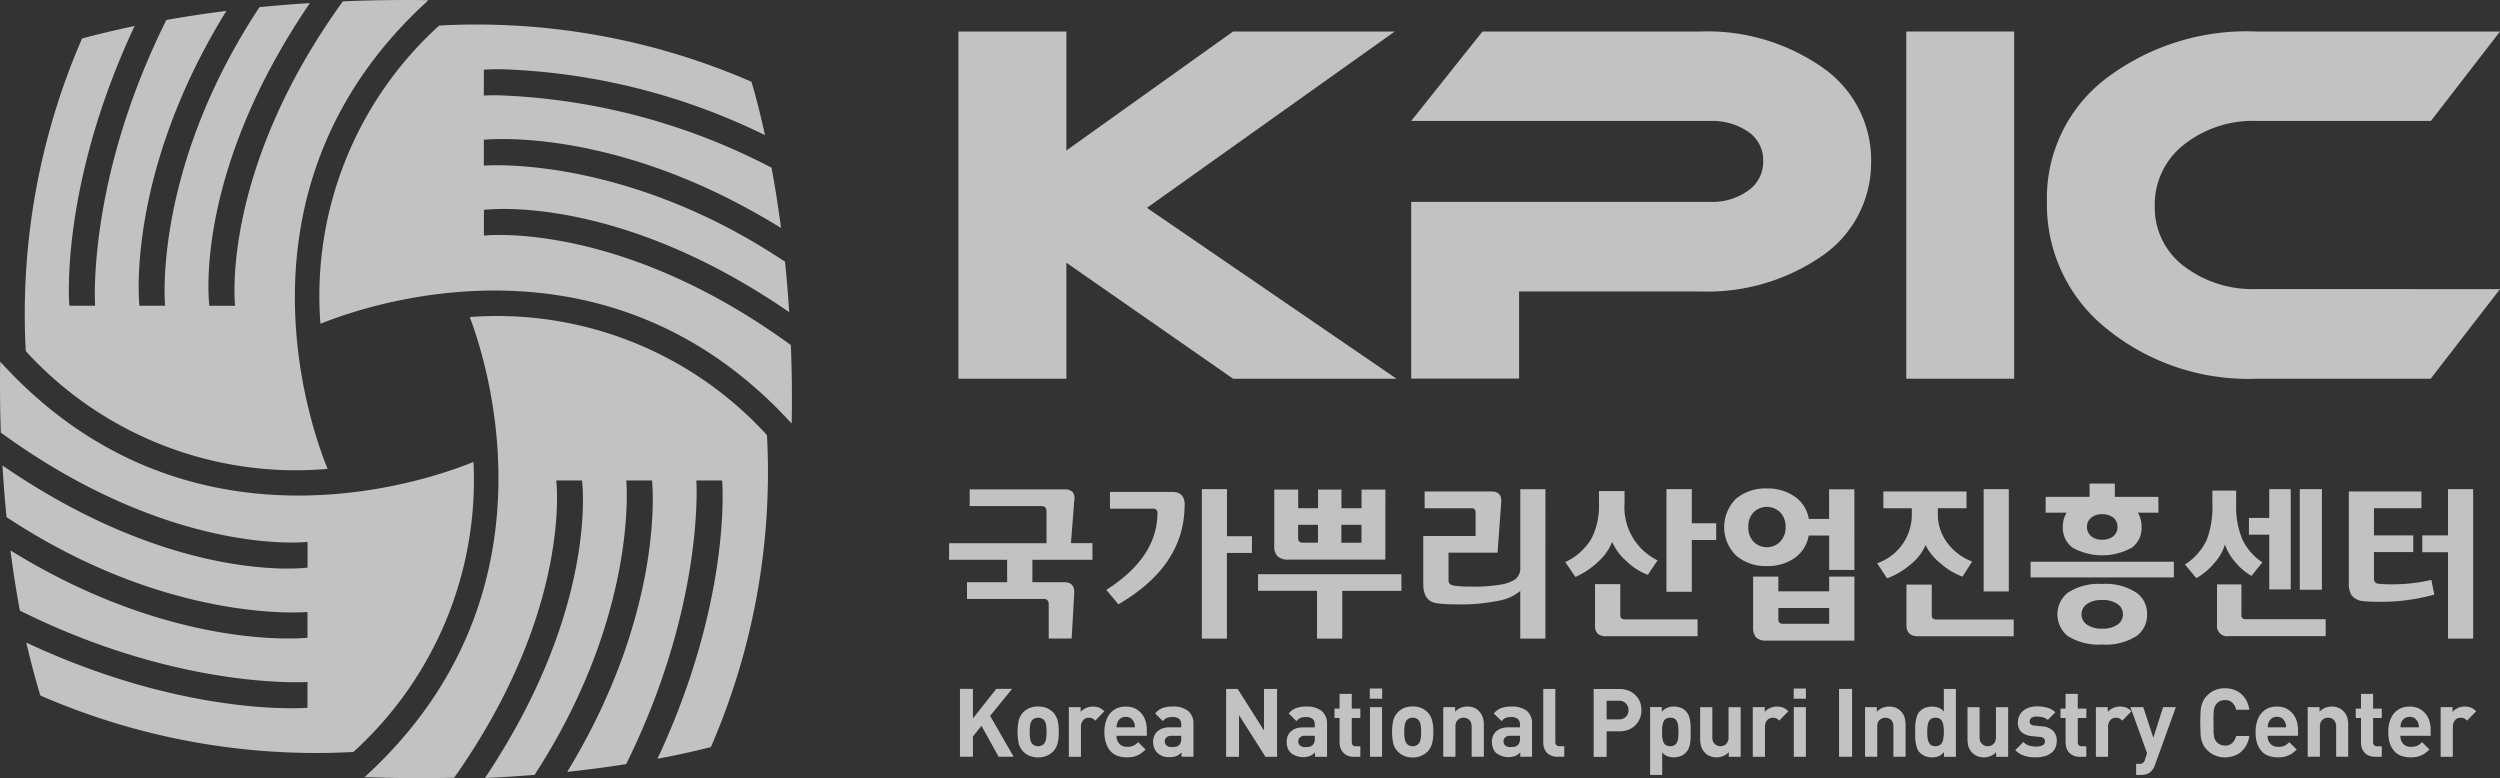 <svg xmlns="http://www.w3.org/2000/svg" width="122.99" height="38.279" viewBox="0 0 122.99 38.279">
  <rect x="0" y="0" width="122.99" height="38.279" fill="#333333" stroke="none"/>
  <g id="그룹_20273" data-name="그룹 20273" transform="translate(-80.352 -353.301)" opacity="0.7">
    <path id="패스_149386" data-name="패스 149386" d="M268.54,375.859H260.5l-8.2-5.706v5.706h-5.311V358.778H252.3v5.853l8.2-5.853h7.954l-12.193,8.675Z" transform="translate(-119.486 -3.927)" fill="#fff"/>
    <g id="그룹_20273-2" data-name="그룹 20273" transform="translate(149.778 354.851)">
      <path id="패스_149387" data-name="패스 149387" d="M348.329,365.175a5.548,5.548,0,0,1-2.484,4.692,9.917,9.917,0,0,1-5.913,1.7h-8.919v4.287h-5.309v-8.694h14.741a3.012,3.012,0,0,0,1.832-.551,1.725,1.725,0,0,0,.743-1.463,1.673,1.673,0,0,0-.743-1.441,3.116,3.116,0,0,0-1.832-.527H325.705l3.506-4.4h10.732a9.875,9.875,0,0,1,5.9,1.707,5.54,5.54,0,0,1,2.489,4.69" transform="translate(-325.705 -358.778)" fill="#fff"/>
    </g>
    <rect id="사각형_4981" data-name="사각형 4981" width="5.309" height="17.081" transform="translate(174.133 354.851)" fill="#fff"/>
    <g id="그룹_20274" data-name="그룹 20274" transform="translate(127.046 354.851)">
      <path id="패스_149388" data-name="패스 149388" d="M458.523,371.452l-3.41,4.407h-8.574a11.027,11.027,0,0,1-7.385-2.474,7.8,7.8,0,0,1-2.92-6.22,7.393,7.393,0,0,1,2.892-6.064,11.456,11.456,0,0,1,7.414-2.323h11.984l-3.4,4.4h-8.565a5.456,5.456,0,0,0-3.6,1.177,3.736,3.736,0,0,0-1.42,3.007,3.6,3.6,0,0,0,1.42,2.949,5.566,5.566,0,0,0,3.6,1.137Z" transform="translate(-382.227 -358.778)" fill="#fff"/>
      <path id="패스_149389" data-name="패스 149389" d="M252.423,441.863h-2.956v1.1h1.558c.365,0,.528.19.5.566l-.127,2.208h-1.127v-1.673c0-.184-.081-.278-.24-.278h-3.781v-.823h1.976v-1.1h-2.856v-.818h4.793V439.5c0-.19-.079-.28-.237-.28h-3.544v-.82h4.642a.552.552,0,0,1,.422.125.557.557,0,0,1,.079.441l-.16,2.076h1.057Z" transform="translate(-245.372 -415.872)" fill="#fff"/>
      <path id="패스_149390" data-name="패스 149390" d="M279.861,441.477h-1.23v4.215H277.4v-7.356h1.235v2.316h1.23Zm-3.311-2.352q0,2.982-3.256,4.879l-.595-.71q2.514-1.6,2.515-3.784A.191.191,0,0,0,275,439.3h-2.122v-.825h3.079c.4,0,.6.218.6.652" transform="translate(-264.967 -415.824)" fill="#fff"/>
      <path id="패스_149391" data-name="패스 149391" d="M304.178,440.154h-.988v.88h.988Zm-2.139.878v-.878h-.977v.666c0,.144.074.211.23.211Zm3.313.832H300.6a.774.774,0,0,1-.544-.156.669.669,0,0,1-.168-.508v-2.779h1.177v.916h.977v-.916h1.151v.916h.988v-.916h1.175Zm.792,1.539h-2.911v2.35h-1.242V443.4h-2.9v-.818h7.051Z" transform="translate(-283.893 -415.885)" fill="#fff"/>
      <path id="패스_149392" data-name="패스 149392" d="M333.815,445.692h-1.237v-2.345a2.262,2.262,0,0,1-1.031.473,9.1,9.1,0,0,1-2.134.185,6.808,6.808,0,0,1-.921-.05c-.456-.06-.686-.372-.686-.935v-2.376h2.575v-1.148c0-.144-.063-.218-.192-.218h-2.316v-.827h3.28c.35,0,.513.175.489.53l-.182,2.482h-2.412v1.379c0,.137.1.216.3.247a5.958,5.958,0,0,0,.815.043,7.737,7.737,0,0,0,1.467-.1,1.954,1.954,0,0,0,.671-.237.674.674,0,0,0,.278-.582v-3.872h1.237Z" transform="translate(-304.481 -415.824)" fill="#fff"/>
      <path id="패스_149393" data-name="패스 149393" d="M359.909,440.839h-1.2v2.549h-1.247v-5.052h1.247v1.679h1.2Zm-.916,4.735h-4.465a.666.666,0,0,1-.446-.12.547.547,0,0,1-.134-.422v-2.021h1.242v1.534c0,.132.077.2.225.2h3.577Zm-1.971-3.728-.475.707a3.014,3.014,0,0,1-1.05-.671,2.64,2.64,0,0,1-.705-.949,2.594,2.594,0,0,1-.676.964,3.943,3.943,0,0,1-1.132.76l-.5-.731a2.913,2.913,0,0,0,1.285-1.149,3.558,3.558,0,0,0,.374-1.746v-.6H355.4v.582a2.913,2.913,0,0,0,1.626,2.829" transform="translate(-322.173 -415.824)" fill="#fff"/>
      <path id="패스_149394" data-name="패스 149394" d="M385.287,444.872v-.779h-2.5v.568c0,.139.072.211.226.211Zm1.242.825h-4.335a.671.671,0,0,1-.5-.154.7.7,0,0,1-.149-.508v-2.484h1.242v.724h2.5v-.724h1.242Zm-3.386-5.585a1.008,1.008,0,0,0-.264-.722.932.932,0,0,0-1.314,0,.982.982,0,0,0-.254.722.971.971,0,0,0,.254.717.921.921,0,0,0,1.314,0,1,1,0,0,0,.264-.717m3.386,2.108h-1.242v-1.69H384.28a1.7,1.7,0,0,1-.686,1.1,2.3,2.3,0,0,1-1.372.4,2.214,2.214,0,0,1-1.52-.522,1.962,1.962,0,0,1,0-2.786,2.241,2.241,0,0,1,1.52-.508,2.292,2.292,0,0,1,1.372.4,1.653,1.653,0,0,1,.69,1.1h1v-1.458h1.242Z" transform="translate(-341.993 -415.733)" fill="#fff"/>
      <path id="패스_149395" data-name="패스 149395" d="M413.19,443.377h-1.237v-5.033h1.237Zm.24,2.206h-4.695c-.384,0-.58-.182-.58-.544v-2H409.4v1.518c0,.132.077.2.225.2h3.807Zm-2.047-3.673-.47.738a3.312,3.312,0,0,1-1.07-.643,2.65,2.65,0,0,1-.748-.909,2.39,2.39,0,0,1-.719.935,3.739,3.739,0,0,1-1.175.7l-.489-.741a2.526,2.526,0,0,0,1.707-2.407v-.3h-1.4v-.825h4.09v.825H409.7v.3a2.312,2.312,0,0,0,.4,1.314,2.767,2.767,0,0,0,1.285,1.009" transform="translate(-361.059 -415.83)" fill="#fff"/>
      <path id="패스_149396" data-name="패스 149396" d="M437.665,439.507a.592.592,0,0,0-.187-.439.845.845,0,0,0-.566-.182.8.8,0,0,0-.551.177.576.576,0,0,0-.2.443.586.586,0,0,0,.2.453.8.8,0,0,0,.551.18.845.845,0,0,0,.566-.185.6.6,0,0,0,.187-.448m.268,4.306a.6.6,0,0,0-.264-.506,1.245,1.245,0,0,0-.758-.2,1.229,1.229,0,0,0-.753.2.612.612,0,0,0,0,1.007,1.231,1.231,0,0,0,.753.2,1.247,1.247,0,0,0,.758-.2.6.6,0,0,0,.264-.5m1.185,0a1.257,1.257,0,0,1-.513,1.06,2.8,2.8,0,0,1-1.693.422,2.84,2.84,0,0,1-1.7-.422,1.369,1.369,0,0,1,0-2.122,2.787,2.787,0,0,1,1.7-.436,2.752,2.752,0,0,1,1.693.436,1.251,1.251,0,0,1,.513,1.062m.561-5.006h-1.012a1.343,1.343,0,0,1,.182.7,1.2,1.2,0,0,1-.465,1.014,3,3,0,0,1-2.944,0,1.217,1.217,0,0,1-.465-1.014,1.3,1.3,0,0,1,.187-.7H434.13v-.777h2.162v-.652h1.242v.652h2.143Zm.758,3.186h-7.049v-.772h7.049Z" transform="translate(-380.186 -415.137)" fill="#fff"/>
      <path id="패스_149397" data-name="패스 149397" d="M466.968,443.287h-1.089v-4.951h1.089Zm-1.535-.017h-1.055v-2.692h-1v-.823h1v-1.419h1.055Zm1.722,2.3h-4.767a.5.5,0,0,1-.58-.566v-1.981h1.2v1.508a.183.183,0,0,0,.206.206h3.937Zm-3.117-3.632-.532.666a2.685,2.685,0,0,1-.787-.664,2.524,2.524,0,0,1-.522-.882,2.364,2.364,0,0,1-.518.911,3.248,3.248,0,0,1-.887.748l-.561-.669a2.957,2.957,0,0,0,1.07-1.213,4.528,4.528,0,0,0,.278-1.762v-.662h1.17v.662a4.2,4.2,0,0,0,.3,1.726,2.773,2.773,0,0,0,.988,1.139" transform="translate(-399.433 -415.824)" fill="#fff"/>
      <path id="패스_149398" data-name="패스 149398" d="M494.838,445.692H493.6v-4.253h-1.266v-.827H493.6v-2.275h1.237Zm-1.914-2.167a9.669,9.669,0,0,1-2.82.352,6.219,6.219,0,0,1-.671-.031.8.8,0,0,1-.58-.29,1.12,1.12,0,0,1-.134-.614v-4.491h3.573v.825h-2.336v1.336h1.933v.82h-1.933v1.29c0,.163.072.252.211.269a5.168,5.168,0,0,0,.6.029,8.4,8.4,0,0,0,2.014-.218Z" transform="translate(-419.861 -415.824)" fill="#fff"/>
    </g>
    <path id="패스_149399" data-name="패스 149399" d="M249.154,476.415l-.842-1.52-.422.518v1h-.638v-3.338h.638v1.453l1.151-1.453h.775l-1.081,1.326,1.16,2.012Z" transform="translate(-119.674 -85.884)" fill="#fff"/>
    <g id="그룹_20275" data-name="그룹 20275" transform="translate(130.41 388.061)">
      <path id="패스_149400" data-name="패스 149400" d="M258.689,477.392a2.43,2.43,0,0,0-.024-.345.437.437,0,0,0-.113-.247.381.381,0,0,0-.283-.106.375.375,0,0,0-.276.106.452.452,0,0,0-.11.247,2.138,2.138,0,0,0-.024.345,2.187,2.187,0,0,0,.024.346.452.452,0,0,0,.11.249.377.377,0,0,0,.276.108.382.382,0,0,0,.283-.108.437.437,0,0,0,.113-.249,2.494,2.494,0,0,0,.024-.346m.6,0a2.252,2.252,0,0,1-.055.554.889.889,0,0,1-.213.4,1.036,1.036,0,0,1-.3.211,1.16,1.16,0,0,1-.9,0,.943.943,0,0,1-.29-.211.839.839,0,0,1-.213-.4,2.686,2.686,0,0,1,0-1.108.887.887,0,0,1,.213-.4,1.035,1.035,0,0,1,.29-.211,1.224,1.224,0,0,1,.9,0,1.148,1.148,0,0,1,.3.211.943.943,0,0,1,.213.4,2.25,2.25,0,0,1,.055.554" transform="translate(-257.26 -476.145)" fill="#fff"/>
      <path id="패스_149401" data-name="패스 149401" d="M267.483,476.838a.509.509,0,0,0-.139-.108.382.382,0,0,0-.177-.036.35.35,0,0,0-.139.026.337.337,0,0,0-.125.079.547.547,0,0,0-.089.144.484.484,0,0,0-.036.2v1.472h-.595v-2.443h.58v.235a.747.747,0,0,1,.252-.184.777.777,0,0,1,.355-.077.913.913,0,0,1,.3.05.761.761,0,0,1,.256.18Z" transform="translate(-263.658 -476.145)" fill="#fff"/>
      <path id="패스_149402" data-name="패스 149402" d="M273.861,477.027a.5.5,0,0,0-.038-.122.464.464,0,0,0-.151-.183.474.474,0,0,0-.5,0,.452.452,0,0,0-.146.183.361.361,0,0,0-.041.122.785.785,0,0,0-.014.139h.906c0-.05-.007-.1-.014-.139m-.892.556a.537.537,0,0,0,.134.389.487.487,0,0,0,.388.153.731.731,0,0,0,.31-.055.823.823,0,0,0,.232-.175l.362.362a1.253,1.253,0,0,1-.185.163.925.925,0,0,1-.2.12,1.327,1.327,0,0,1-.237.08,2.108,2.108,0,0,1-.29.024,1.447,1.447,0,0,1-.407-.057.882.882,0,0,1-.357-.2,1.04,1.04,0,0,1-.247-.386,1.69,1.69,0,0,1-.1-.609,1.641,1.641,0,0,1,.079-.532,1.076,1.076,0,0,1,.211-.391.921.921,0,0,1,.331-.242,1.05,1.05,0,0,1,.422-.081,1.1,1.1,0,0,1,.446.086,1.015,1.015,0,0,1,.331.247,1.058,1.058,0,0,1,.2.367,1.519,1.519,0,0,1,.067.468v.271Z" transform="translate(-268.099 -476.145)" fill="#fff"/>
      <path id="패스_149403" data-name="패스 149403" d="M282.225,477.583h-.47a.362.362,0,0,0-.25.072.249.249,0,0,0-.091.2.254.254,0,0,0,.091.206.364.364,0,0,0,.254.077,1.218,1.218,0,0,0,.211-.019.337.337,0,0,0,.168-.1.445.445,0,0,0,.086-.312Zm.014,1.031V478.4a.737.737,0,0,1-.247.175.84.84,0,0,1-.341.057.8.8,0,0,1-.609-.216.6.6,0,0,1-.149-.242.878.878,0,0,1-.053-.3.728.728,0,0,1,.053-.273.562.562,0,0,1,.151-.226.715.715,0,0,1,.252-.153,1.058,1.058,0,0,1,.362-.055h.566v-.122a.375.375,0,0,0-.1-.293.523.523,0,0,0-.343-.091.887.887,0,0,0-.153.012.651.651,0,0,0-.115.033.358.358,0,0,0-.1.063.494.494,0,0,0-.093.093l-.381-.379a.846.846,0,0,1,.37-.267,1.392,1.392,0,0,1,.494-.072,1.167,1.167,0,0,1,.76.216.8.8,0,0,1,.261.647v1.606Z" transform="translate(-274.169 -476.145)" fill="#fff"/>
    </g>
    <path id="패스_149404" data-name="패스 149404" d="M295.468,476.415l-1.3-2.048v2.048h-.635v-3.338h.568l1.295,2.043v-2.043h.643v3.338Z" transform="translate(-152.861 -85.884)" fill="#fff"/>
    <g id="그룹_20276" data-name="그룹 20276" transform="translate(143.65 387.436)">
      <path id="패스_149405" data-name="패스 149405" d="M305.434,477.583h-.472a.359.359,0,0,0-.247.072.249.249,0,0,0-.091.2.264.264,0,0,0,.087.206.385.385,0,0,0,.259.077,1.214,1.214,0,0,0,.211-.019.338.338,0,0,0,.168-.1.446.446,0,0,0,.086-.312Zm.014,1.031V478.4a.778.778,0,0,1-.252.175.986.986,0,0,1-.947-.158.7.7,0,0,1-.151-.242,1.008,1.008,0,0,1-.048-.3.835.835,0,0,1,.048-.273.627.627,0,0,1,.156-.226.717.717,0,0,1,.252-.153,1.039,1.039,0,0,1,.362-.055h.566v-.122a.368.368,0,0,0-.1-.293.519.519,0,0,0-.343-.091.931.931,0,0,0-.153.012.941.941,0,0,0-.117.033.423.423,0,0,0-.094.063.5.5,0,0,0-.093.093l-.381-.379a.846.846,0,0,1,.369-.267,1.377,1.377,0,0,1,.494-.072,1.159,1.159,0,0,1,.759.216.8.8,0,0,1,.264.647v1.606Z" transform="translate(-304.051 -475.519)" fill="#fff"/>
      <path id="패스_149406" data-name="패스 149406" d="M313.318,477.028a.739.739,0,0,1-.317-.062.561.561,0,0,1-.215-.158.569.569,0,0,1-.125-.223.781.781,0,0,1-.043-.254V475.12h-.249v-.46h.249v-.726h.6v.726h.422v.46h-.422v1.175c0,.144.067.218.207.218h.216v.515Z" transform="translate(-310.015 -473.933)" fill="#fff"/>
    </g>
    <path id="패스_149407" data-name="패스 149407" d="M318.5,473.926h.595v2.441H318.5Zm-.009-.916h.609v.5h-.609Z" transform="translate(-170.751 -85.836)" fill="#fff"/>
    <g id="그룹_20277" data-name="그룹 20277" transform="translate(148.833 387.193)">
      <path id="패스_149408" data-name="패스 149408" d="M323.8,477.392a1.879,1.879,0,0,0-.024-.345.426.426,0,0,0-.115-.247.366.366,0,0,0-.278-.106.361.361,0,0,0-.273.106.423.423,0,0,0-.115.247,1.881,1.881,0,0,0-.024.345,1.921,1.921,0,0,0,.024.346.423.423,0,0,0,.115.249.362.362,0,0,0,.273.108.367.367,0,0,0,.278-.108.427.427,0,0,0,.115-.249,1.918,1.918,0,0,0,.024-.346m.6,0a2.225,2.225,0,0,1-.057.554.908.908,0,0,1-.211.4,1.045,1.045,0,0,1-.3.211,1.01,1.01,0,0,1-.451.091,1.025,1.025,0,0,1-.45-.091.931.931,0,0,1-.288-.211.825.825,0,0,1-.216-.4,2.7,2.7,0,0,1,0-1.108.871.871,0,0,1,.216-.4,1.022,1.022,0,0,1,.288-.211,1.065,1.065,0,0,1,.45-.086,1.05,1.05,0,0,1,.451.086,1.157,1.157,0,0,1,.3.211.965.965,0,0,1,.211.4,2.223,2.223,0,0,1,.057.554" transform="translate(-322.367 -475.277)" fill="#fff"/>
      <path id="패스_149409" data-name="패스 149409" d="M332.677,478.614v-1.477a.627.627,0,0,0-.034-.209.365.365,0,0,0-.226-.211.339.339,0,0,0-.139-.024.369.369,0,0,0-.139.024.351.351,0,0,0-.13.074.36.36,0,0,0-.091.136.448.448,0,0,0-.038.209v1.477h-.6v-2.441h.585v.226a.8.8,0,0,1,.273-.194.961.961,0,0,1,.326-.06.894.894,0,0,1,.321.055.71.71,0,0,1,.24.16.747.747,0,0,1,.2.319,1.169,1.169,0,0,1,.053.372v1.563Z" transform="translate(-328.759 -475.277)" fill="#fff"/>
      <path id="패스_149410" data-name="패스 149410" d="M341.118,477.583h-.475a.381.381,0,0,0-.249.072.276.276,0,0,0-.087.2.282.282,0,0,0,.087.206.389.389,0,0,0,.263.077,1.32,1.32,0,0,0,.211-.019.369.369,0,0,0,.163-.1.433.433,0,0,0,.086-.312Zm.014,1.031V478.4a.742.742,0,0,1-.249.175.99.99,0,0,1-.949-.158.6.6,0,0,1-.149-.242.879.879,0,0,1-.048-.3.727.727,0,0,1,.048-.273.592.592,0,0,1,.153-.226.748.748,0,0,1,.254-.153,1.034,1.034,0,0,1,.359-.055h.566v-.122a.36.36,0,0,0-.106-.293.511.511,0,0,0-.34-.091.715.715,0,0,0-.268.045.749.749,0,0,0-.1.063.689.689,0,0,0-.086.093l-.388-.379a.914.914,0,0,1,.374-.267,1.4,1.4,0,0,1,.494-.072,1.17,1.17,0,0,1,.762.216.791.791,0,0,1,.254.647v1.606Z" transform="translate(-334.822 -475.277)" fill="#fff"/>
      <path id="패스_149411" data-name="패스 149411" d="M349.369,476.415a.708.708,0,0,1-.317-.062.639.639,0,0,1-.226-.158.716.716,0,0,1-.12-.223.928.928,0,0,1-.038-.254v-2.64h.594v2.6a.222.222,0,0,0,.053.163.2.2,0,0,0,.158.055h.23v.515Z" transform="translate(-341.227 -473.077)" fill="#fff"/>
      <path id="패스_149412" data-name="패스 149412" d="M359.142,474.123a.444.444,0,0,0-.13-.336.461.461,0,0,0-.345-.129h-.6v.918h.6a.476.476,0,0,0,.345-.122.443.443,0,0,0,.13-.331m.638,0a1.143,1.143,0,0,1-.072.4,1.01,1.01,0,0,1-.556.557,1.157,1.157,0,0,1-.451.082h-.633v1.259h-.638v-3.34H358.7a1.151,1.151,0,0,1,.451.084.942.942,0,0,1,.341.225.986.986,0,0,1,.216.328,1.156,1.156,0,0,1,.072.4" transform="translate(-347.509 -473.077)" fill="#fff"/>
      <path id="패스_149413" data-name="패스 149413" d="M368.626,477.392a2.387,2.387,0,0,0-.014-.276.745.745,0,0,0-.053-.223.342.342,0,0,0-.12-.146.378.378,0,0,0-.216-.053.389.389,0,0,0-.216.053.313.313,0,0,0-.12.146.934.934,0,0,0-.057.223,2.467,2.467,0,0,0-.01.276,2.556,2.556,0,0,0,.01.278.959.959,0,0,0,.057.223.3.3,0,0,0,.12.146.389.389,0,0,0,.216.055.378.378,0,0,0,.216-.055.33.33,0,0,0,.12-.146.76.76,0,0,0,.053-.223,2.494,2.494,0,0,0,.014-.278m.6,0c0,.091,0,.185,0,.28a2.592,2.592,0,0,1-.029.283,1.117,1.117,0,0,1-.072.254.678.678,0,0,1-.144.211.632.632,0,0,1-.249.163.92.92,0,0,1-.326.06.962.962,0,0,1-.326-.053.654.654,0,0,1-.254-.194v1.112h-.595v-3.338h.575v.233a.689.689,0,0,1,.268-.2.837.837,0,0,1,.331-.06.92.92,0,0,1,.326.06.684.684,0,0,1,.249.158.8.8,0,0,1,.144.213,1.174,1.174,0,0,1,.072.256,2.5,2.5,0,0,1,.029.281c0,.093,0,.187,0,.278" transform="translate(-354.533 -475.277)" fill="#fff"/>
      <path id="패스_149414" data-name="패스 149414" d="M377.346,478.687v-.225a.736.736,0,0,1-.278.189.832.832,0,0,1-.316.065.864.864,0,0,1-.326-.057.74.74,0,0,1-.244-.161.706.706,0,0,1-.192-.321,1.292,1.292,0,0,1-.053-.369v-1.561h.6v1.475a.537.537,0,0,0,.033.211.334.334,0,0,0,.1.137.308.308,0,0,0,.129.074.387.387,0,0,0,.139.024.378.378,0,0,0,.134-.024.364.364,0,0,0,.134-.074.379.379,0,0,0,.091-.137.454.454,0,0,0,.038-.211v-1.475h.595v2.441Z" transform="translate(-360.778 -475.349)" fill="#fff"/>
      <path id="패스_149415" data-name="패스 149415" d="M386.388,476.838a.539.539,0,0,0-.134-.108.4.4,0,0,0-.182-.036.334.334,0,0,0-.134.026.289.289,0,0,0-.125.079.357.357,0,0,0-.091.144.485.485,0,0,0-.034.2v1.472h-.6v-2.443h.59v.235a.67.67,0,0,1,.244-.184.794.794,0,0,1,.35-.077.944.944,0,0,1,.312.05.771.771,0,0,1,.254.18Z" transform="translate(-367.34 -475.277)" fill="#fff"/>
    </g>
    <path id="패스_149416" data-name="패스 149416" d="M392.21,473.926h.595v2.441h-.595Zm-.005-.916h.6v.5h-.6Z" transform="translate(-223.61 -85.836)" fill="#fff"/>
    <rect id="사각형_4982" data-name="사각형 4982" width="0.642" height="3.338" transform="translate(170.825 387.193)" fill="#fff"/>
    <g id="그룹_20278" data-name="그룹 20278" transform="translate(172.11 387.167)">
      <path id="패스_149417" data-name="패스 149417" d="M406.018,478.614v-1.477a.52.52,0,0,0-.033-.209.315.315,0,0,0-.091-.136.318.318,0,0,0-.13-.074.354.354,0,0,0-.139-.024.339.339,0,0,0-.139.024.353.353,0,0,0-.13.074.321.321,0,0,0-.1.136.526.526,0,0,0-.033.209v1.477h-.6v-2.441h.58v.226a.843.843,0,0,1,.283-.194.908.908,0,0,1,.317-.06.942.942,0,0,1,.326.055.666.666,0,0,1,.24.16.749.749,0,0,1,.2.319,1.525,1.525,0,0,1,.048.372v1.563Z" transform="translate(-404.628 -475.251)" fill="#fff"/>
      <path id="패스_149418" data-name="패스 149418" d="M414.72,475.192a1.255,1.255,0,0,0-.019-.276.63.63,0,0,0-.053-.223.352.352,0,0,0-.125-.146.368.368,0,0,0-.216-.053.372.372,0,0,0-.211.053.342.342,0,0,0-.12.146.743.743,0,0,0-.057.223,2.365,2.365,0,0,0-.014.276,2.468,2.468,0,0,0,.014.278.738.738,0,0,0,.057.223.345.345,0,0,0,.12.146.372.372,0,0,0,.211.055.368.368,0,0,0,.216-.055.355.355,0,0,0,.125-.146.627.627,0,0,0,.053-.223,1.3,1.3,0,0,0,.019-.278m.01,1.223v-.23a.782.782,0,0,1-.259.2.853.853,0,0,1-.331.06.945.945,0,0,1-.331-.06.681.681,0,0,1-.254-.163.546.546,0,0,1-.143-.211,1.38,1.38,0,0,1-.067-.257,1.748,1.748,0,0,1-.034-.283c0-.094,0-.187,0-.278s0-.185,0-.278a1.762,1.762,0,0,1,.034-.281,1.43,1.43,0,0,1,.067-.256.643.643,0,0,1,.143-.213.755.755,0,0,1,.25-.161,1.029,1.029,0,0,1,.336-.057.979.979,0,0,1,.321.053.638.638,0,0,1,.259.192v-1.113h.594v3.338Z" transform="translate(-410.85 -473.051)" fill="#fff"/>
      <path id="패스_149419" data-name="패스 149419" d="M423.844,478.687v-.225a.838.838,0,0,1-.6.254.857.857,0,0,1-.321-.057.743.743,0,0,1-.245-.161.759.759,0,0,1-.2-.321,1.5,1.5,0,0,1-.043-.369v-1.561h.594v1.475a.531.531,0,0,0,.034.211.338.338,0,0,0,.1.137.365.365,0,0,0,.125.074.434.434,0,0,0,.144.024.446.446,0,0,0,.139-.024.416.416,0,0,0,.125-.074.385.385,0,0,0,.1-.137.525.525,0,0,0,.038-.211v-1.475h.6v2.441Z" transform="translate(-417.399 -475.323)" fill="#fff"/>
      <path id="패스_149420" data-name="패스 149420" d="M432.765,477.845a.745.745,0,0,1-.077.352.628.628,0,0,1-.216.247.85.85,0,0,1-.326.149,1.606,1.606,0,0,1-.393.05c-.1,0-.187,0-.273-.012a1.391,1.391,0,0,1-.264-.053.891.891,0,0,1-.25-.105,1,1,0,0,1-.239-.185l.4-.4a.664.664,0,0,0,.316.189,1.494,1.494,0,0,0,.317.038.712.712,0,0,0,.158-.014.543.543,0,0,0,.134-.041.314.314,0,0,0,.1-.079.182.182,0,0,0,.034-.12.18.18,0,0,0-.053-.149.3.3,0,0,0-.2-.074l-.379-.038a.9.9,0,0,1-.508-.187.6.6,0,0,1-.187-.5.709.709,0,0,1,.278-.576.913.913,0,0,1,.3-.151,1.219,1.219,0,0,1,.35-.05,2.05,2.05,0,0,1,.5.06,1,1,0,0,1,.412.226l-.369.381a.65.65,0,0,0-.254-.132,1.444,1.444,0,0,0-.3-.033.394.394,0,0,0-.264.072.206.206,0,0,0-.076.16.173.173,0,0,0,.009.07.1.1,0,0,0,.038.062.171.171,0,0,0,.072.053.305.305,0,0,0,.125.026l.379.039a.842.842,0,0,1,.537.225.686.686,0,0,1,.173.492" transform="translate(-423.342 -475.251)" fill="#fff"/>
      <path id="패스_149421" data-name="패스 149421" d="M439.535,477.028a.768.768,0,0,1-.316-.062.641.641,0,0,1-.216-.158.562.562,0,0,1-.12-.223.934.934,0,0,1-.043-.254V475.12h-.249v-.46h.249v-.726h.6v.726h.422v.46h-.422v1.175c0,.144.062.218.2.218h.221v.515Z" transform="translate(-428.98 -473.664)" fill="#fff"/>
      <path id="패스_149422" data-name="패스 149422" d="M446.041,476.838a.628.628,0,0,0-.134-.108.4.4,0,0,0-.182-.036.319.319,0,0,0-.134.026.284.284,0,0,0-.124.079.355.355,0,0,0-.091.144.491.491,0,0,0-.034.2v1.472h-.6v-2.443h.585v.235a.714.714,0,0,1,.245-.184.812.812,0,0,1,.355-.077.894.894,0,0,1,.307.05.743.743,0,0,1,.259.18Z" transform="translate(-433.391 -475.251)" fill="#fff"/>
      <path id="패스_149423" data-name="패스 149423" d="M451.953,479.08a.8.8,0,0,1-.182.312.544.544,0,0,1-.235.149.966.966,0,0,1-.278.041h-.235v-.547h.139a.261.261,0,0,0,.3-.223l.1-.3-.82-2.266h.633l.494,1.508.48-1.508h.628Z" transform="translate(-437.692 -475.323)" fill="#fff"/>
      <path id="패스_149424" data-name="패스 149424" d="M465.171,475.78a1.225,1.225,0,0,1-.268.331,1.032,1.032,0,0,1-.364.2,1.353,1.353,0,0,1-.422.067,1.19,1.19,0,0,1-.49-.1,1.117,1.117,0,0,1-.393-.271.955.955,0,0,1-.192-.269,1.3,1.3,0,0,1-.1-.307,2.1,2.1,0,0,1-.029-.35c0-.127-.01-.261-.01-.408s.005-.276.01-.4a2.006,2.006,0,0,1,.029-.35,1.316,1.316,0,0,1,.1-.31.951.951,0,0,1,.192-.269,1.086,1.086,0,0,1,.393-.271,1.186,1.186,0,0,1,.49-.094,1.324,1.324,0,0,1,.426.065,1.1,1.1,0,0,1,.36.2,1.265,1.265,0,0,1,.268.331,1.543,1.543,0,0,1,.149.458h-.652a.687.687,0,0,0-.177-.336.489.489,0,0,0-.374-.137.607.607,0,0,0-.235.046.515.515,0,0,0-.173.13.461.461,0,0,0-.076.113.494.494,0,0,0-.053.165c-.01.07-.019.158-.024.264s0,.237,0,.4,0,.293,0,.4.014.194.024.261a.507.507,0,0,0,.053.17.584.584,0,0,0,.076.113.5.5,0,0,0,.173.124.564.564,0,0,0,.235.051.492.492,0,0,0,.374-.139.692.692,0,0,0,.177-.333h.652a1.573,1.573,0,0,1-.149.456" transform="translate(-446.417 -472.984)" fill="#fff"/>
      <path id="패스_149425" data-name="패스 149425" d="M474.016,477.027a.437.437,0,0,0-.043-.122.486.486,0,0,0-.144-.183.432.432,0,0,0-.254-.072.392.392,0,0,0-.244.072.43.43,0,0,0-.153.183.656.656,0,0,0-.044.122c0,.041-.009.089-.014.139h.911a1.127,1.127,0,0,0-.014-.139m-.9.556a.57.57,0,0,0,.134.389.5.5,0,0,0,.393.153.789.789,0,0,0,.317-.055.86.86,0,0,0,.22-.175l.369.362a1.576,1.576,0,0,1-.187.163,1.031,1.031,0,0,1-.2.12,1.5,1.5,0,0,1-.24.08,2.012,2.012,0,0,1-.288.024,1.482,1.482,0,0,1-.412-.057.846.846,0,0,1-.355-.2,1.148,1.148,0,0,1-.249-.386,1.7,1.7,0,0,1-.091-.609,1.644,1.644,0,0,1,.077-.532,1.068,1.068,0,0,1,.211-.391.92.92,0,0,1,.326-.242,1.065,1.065,0,0,1,.427-.081,1.107,1.107,0,0,1,.446.086,1.016,1.016,0,0,1,.326.247,1.028,1.028,0,0,1,.206.367,1.6,1.6,0,0,1,.067.468v.271Z" transform="translate(-453.319 -475.251)" fill="#fff"/>
      <path id="패스_149426" data-name="패스 149426" d="M482.98,478.614v-1.477a.514.514,0,0,0-.038-.209.315.315,0,0,0-.091-.136.333.333,0,0,0-.125-.074.368.368,0,0,0-.139-.024.361.361,0,0,0-.144.024.35.35,0,0,0-.13.074.429.429,0,0,0-.1.136.629.629,0,0,0-.034.209v1.477h-.6v-2.441h.585v.226a.825.825,0,0,1,.278-.194.911.911,0,0,1,.321-.06.9.9,0,0,1,.321.055.667.667,0,0,1,.24.16.748.748,0,0,1,.2.319,1.167,1.167,0,0,1,.048.372v1.563Z" transform="translate(-459.808 -475.251)" fill="#fff"/>
      <path id="패스_149427" data-name="패스 149427" d="M490.871,477.028a.783.783,0,0,1-.316-.062.546.546,0,0,1-.211-.158.571.571,0,0,1-.124-.223.768.768,0,0,1-.039-.254V475.12h-.259v-.46h.259v-.726h.595v.726h.427v.46h-.427v1.175c0,.144.067.218.206.218h.221v.515Z" transform="translate(-465.787 -473.664)" fill="#fff"/>
      <path id="패스_149428" data-name="패스 149428" d="M497.1,477.027c-.01-.039-.024-.082-.039-.122a.565.565,0,0,0-.153-.183.47.47,0,0,0-.5,0,.431.431,0,0,0-.153.183.609.609,0,0,0-.038.122,1.077,1.077,0,0,0-.014.139h.911c0-.05-.01-.1-.014-.139m-.9.556a.569.569,0,0,0,.134.389.494.494,0,0,0,.393.153.766.766,0,0,0,.312-.055.98.98,0,0,0,.23-.175l.36.362a1.269,1.269,0,0,1-.187.163.807.807,0,0,1-.2.12,1.232,1.232,0,0,1-.24.08,1.941,1.941,0,0,1-.283.024,1.519,1.519,0,0,1-.417-.057.906.906,0,0,1-.355-.2,1.148,1.148,0,0,1-.249-.386,1.813,1.813,0,0,1-.091-.609,1.644,1.644,0,0,1,.077-.532,1.148,1.148,0,0,1,.211-.391.986.986,0,0,1,.331-.242,1.058,1.058,0,0,1,.422-.081,1.091,1.091,0,0,1,.446.086.985.985,0,0,1,.331.247.954.954,0,0,1,.2.367,1.447,1.447,0,0,1,.067.468v.271Z" transform="translate(-469.87 -475.251)" fill="#fff"/>
      <path id="패스_149429" data-name="패스 149429" d="M505.982,476.838a.524.524,0,0,0-.134-.108.4.4,0,0,0-.182-.036.373.373,0,0,0-.139.026.269.269,0,0,0-.12.079.413.413,0,0,0-.091.144.485.485,0,0,0-.033.2v1.472h-.6v-2.443h.585v.235a.733.733,0,0,1,.249-.184.784.784,0,0,1,.355-.077.884.884,0,0,1,.3.05.747.747,0,0,1,.259.18Z" transform="translate(-476.371 -475.251)" fill="#fff"/>
    </g>
    <g id="그룹_20280" data-name="그룹 20280" transform="translate(80.352 353.301)">
      <g id="그룹_20279" data-name="그룹 20279" transform="translate(1.203)">
        <path id="패스_149430" data-name="패스 149430" d="M163.348,414.138a17.96,17.96,0,0,0-14.621-5.809c.94,2.489,4.436,13.724-5.011,22.481l-.149.139-.089.01c1.582.062,3.076.062,4.479.034,5.807-8.219,5.032-14.561,5.025-14.626h1.266c.038.28.729,6.421-4.774,14.64.851-.038,1.669-.091,2.441-.156,5.114-7.867,4.522-14.415,4.51-14.484h1.268c.031.283.607,6.5-4.172,14.338,1.064-.117,2.033-.244,2.9-.383,3.863-7.812,3.455-13.892,3.453-13.955h1.268c.024.266.427,5.982-3.179,13.691,1.141-.211,2.024-.422,2.626-.575A33.955,33.955,0,0,0,163.348,414.138Z" transform="translate(-126.819 -392.731)" fill="#fff"/>
        <path id="패스_149431" data-name="패스 149431" d="M84.668,370.575a17.985,17.985,0,0,0,14.849,5.793c-1.12-2.743-4.733-14.072,4.776-22.888l.094-.086c.05-.05.079-.084.079-.084-1.477-.022-2.875,0-4.2.058-6.033,8.356-5.309,14.914-5.3,14.976H93.7c-.036-.278-.746-6.543,4.946-14.892q-1.306.083-2.479.2c-5.258,7.96-4.656,14.626-4.642,14.691H90.259c-.031-.283-.616-6.584,4.278-14.506-1.081.137-2.072.29-2.952.446-3.92,7.862-3.51,14-3.505,14.06H86.812c-.026-.264-.424-6.013,3.21-13.763-1.1.23-1.961.446-2.585.616A33.948,33.948,0,0,0,84.668,370.575Z" transform="translate(-84.603 -353.301)" fill="#fff"/>
        <path id="패스_149432" data-name="패스 149432" d="M94.6,360c-.005,0-.01,0-.01,0l.01,0Z" transform="translate(-91.761 -358.103)" fill="#fff"/>
      </g>
      <path id="패스_149433" data-name="패스 149433" d="M159.1,373.3c-8.416-6.131-15.038-5.392-15.1-5.385v-1.266c.28-.033,6.608-.757,15.017,5.03-.053-.873-.125-1.71-.206-2.5a.013.013,0,0,0-.012,0,.018.018,0,0,1,0,.012,31.753,31.753,0,0,0-2.853-1.693c-6.663-3.46-11.895-3.028-11.95-3.026V363.2c.259-.026,5.541-.516,12.49,3.126.693.364,1.4.765,2.131,1.213-.146-1.084-.3-2.081-.47-2.968a.066.066,0,0,0-.027-.012h0a31.407,31.407,0,0,0-13.47-3.549c-.415,0-.643.014-.654.014v-1.27a9.293,9.293,0,0,1,.93-.022,31.738,31.738,0,0,1,12.9,3.239c-.242-1.117-.475-1.99-.664-2.625a33.892,33.892,0,0,0-15.364-2.765,17.944,17.944,0,0,0-5.841,14.672c2.388-.969,14.032-4.966,23.049,4.764l.134.146C159.167,375.813,159.148,374.52,159.1,373.3Z" transform="translate(-120.193 -356.324)" fill="#fff"/>
      <path id="패스_149434" data-name="패스 149434" d="M103.645,421.124c-2.244.916-14.012,5.066-23.106-4.743l-.053-.055c-.01-.007-.062-.063-.125-.132-.019,1.213-.007,2.379.031,3.486,8.409,6.121,15.026,5.388,15.091,5.376v1.266c-.286.038-6.6.758-15.01-5.025.053.887.122,1.736.2,2.539,7.975,5.282,14.741,4.676,14.806,4.668v1.269c-.286.031-6.682.619-14.614-4.3.139,1.081.3,2.072.465,2.964,7.869,3.922,14.089,3.513,14.149,3.51v1.271c-.266.021-6.088.424-13.832-3.208.244,1.057.484,1.928.688,2.6l.026.014a33.981,33.981,0,0,0,15.374,2.769A18.051,18.051,0,0,0,103.645,421.124Z" transform="translate(-80.352 -398.398)" fill="#fff"/>
    </g>
  </g>
</svg>
